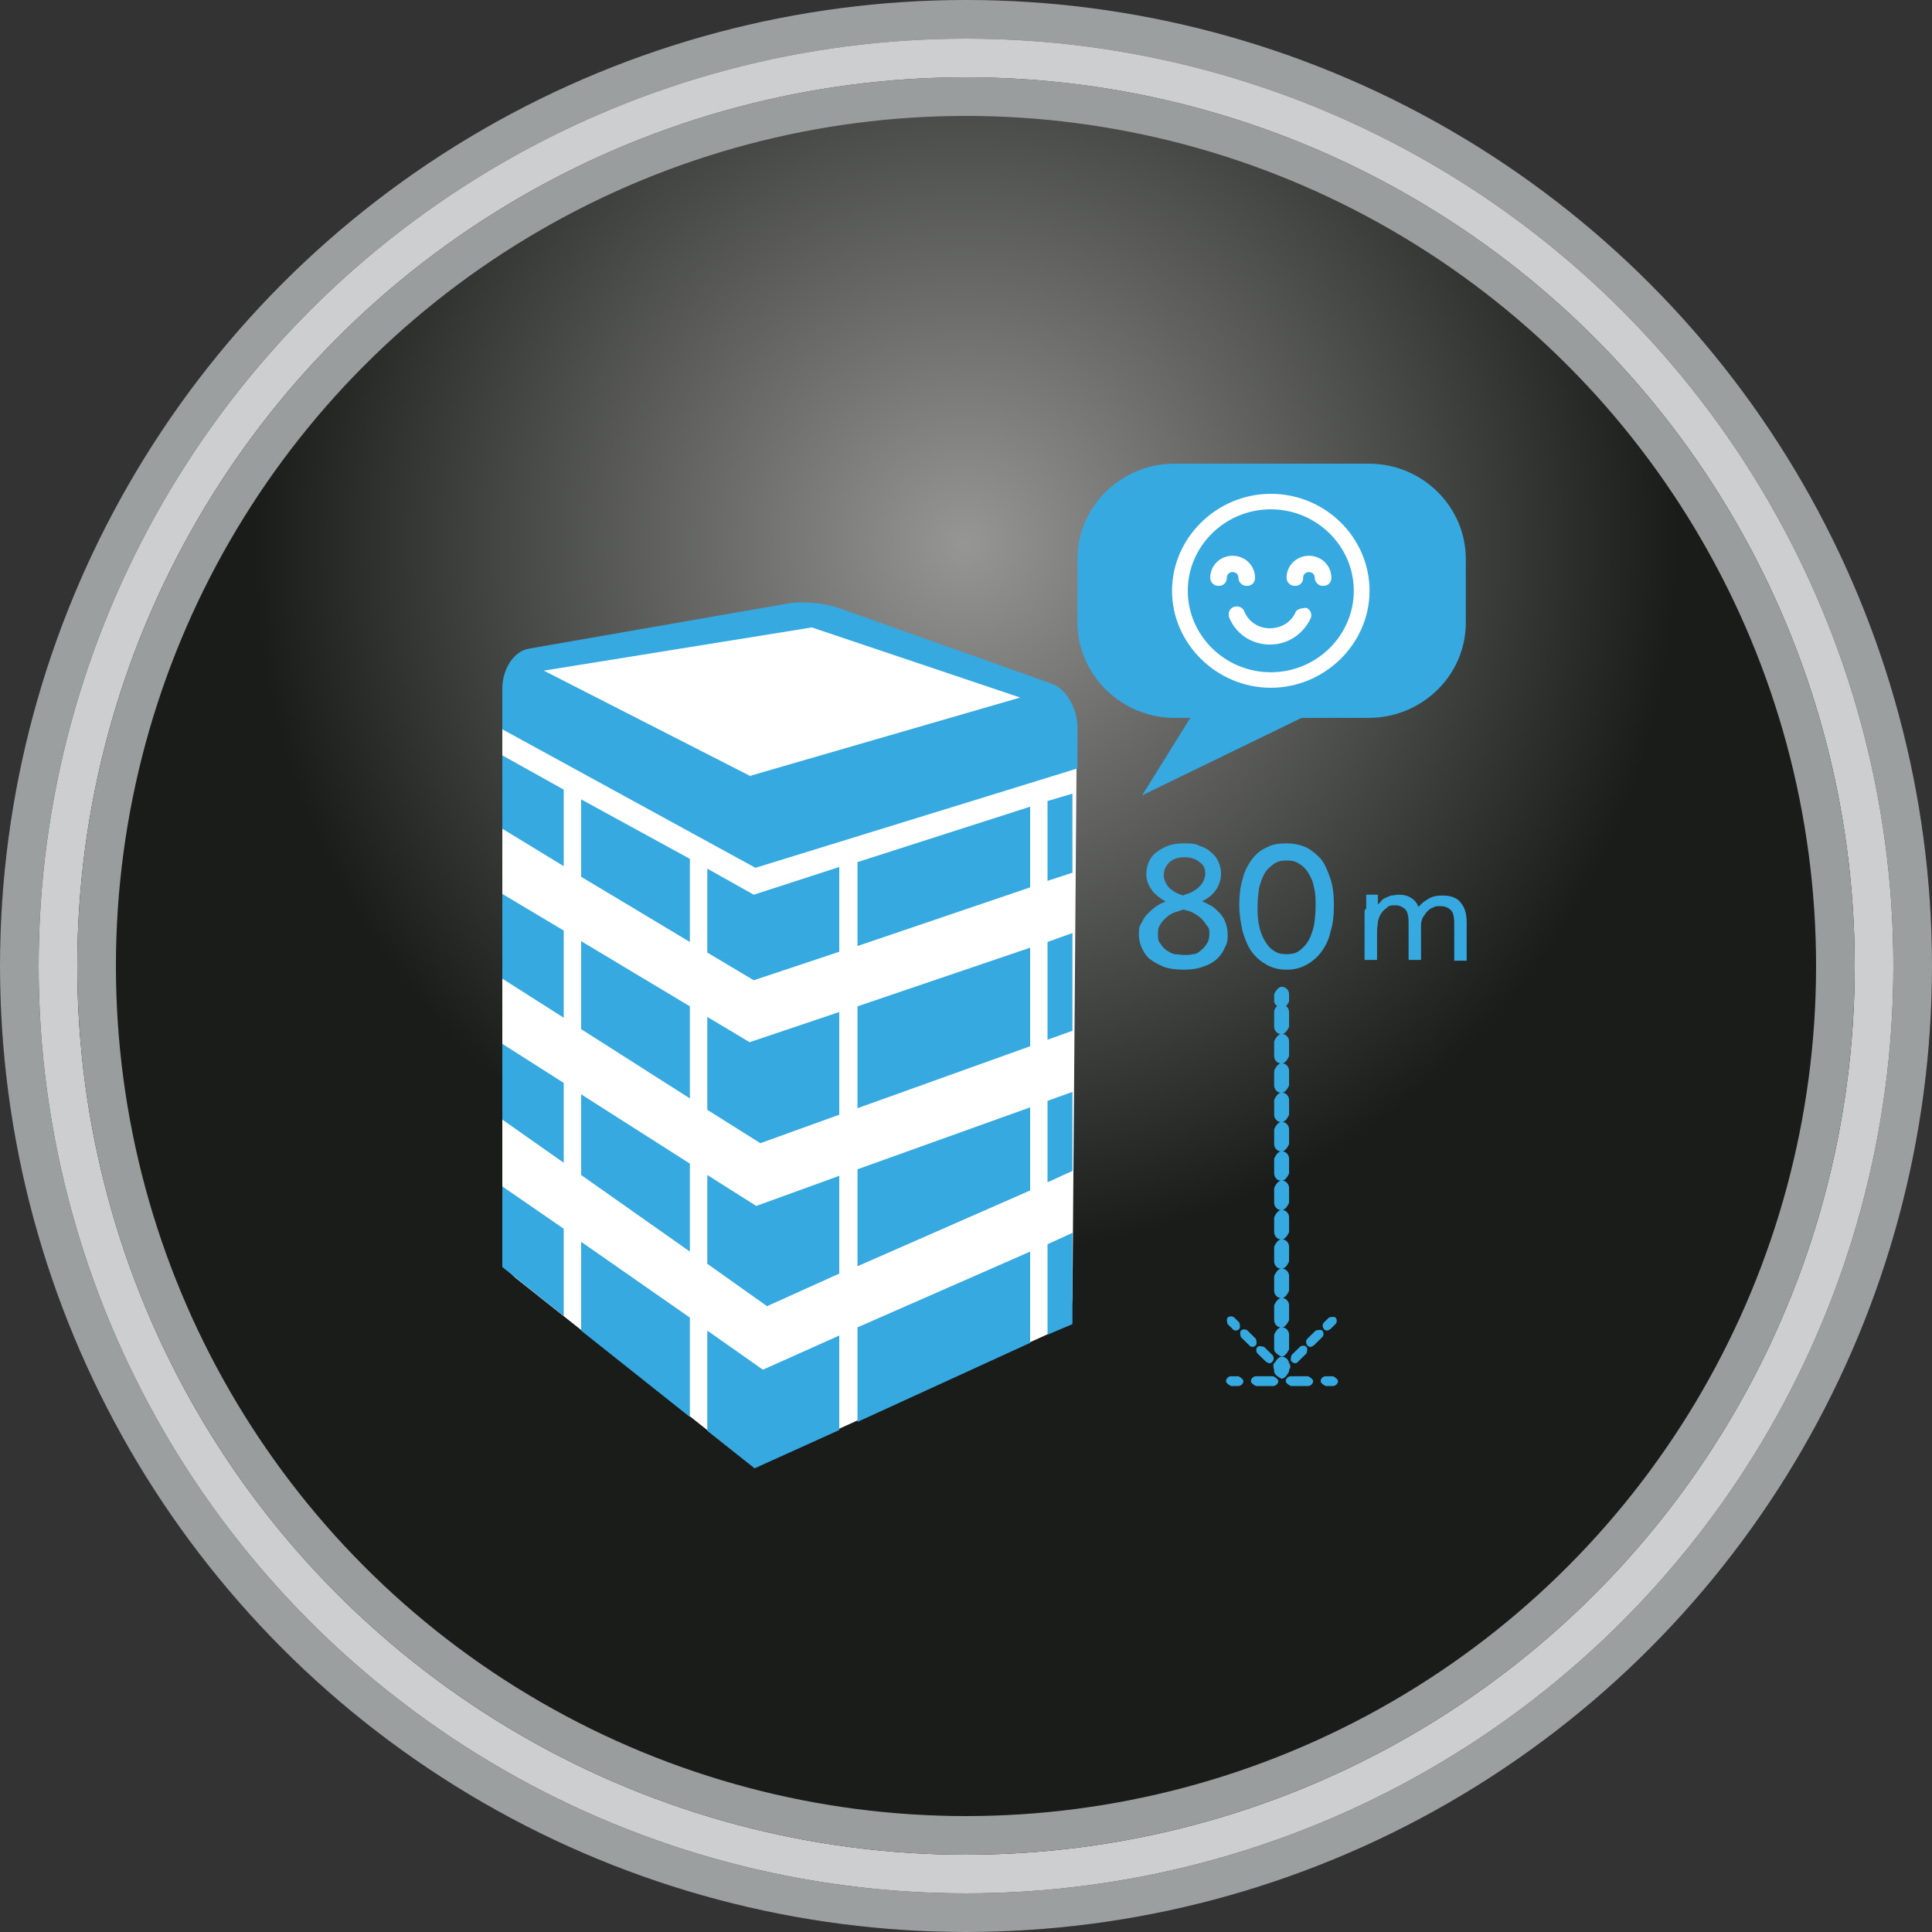 <svg width="50" height="50" viewBox="0 0 50 50" fill="none" xmlns="http://www.w3.org/2000/svg">
<rect x="0" y="0" width="50" height="50" fill="#333333" stroke="none"/>
<circle cx="25" cy="25" r="25" fill="url(#paint0_radial_784_108)"/>
<circle cx="25" cy="25" r="24.5" stroke="#9C9FA0"/>
<circle cx="25" cy="25" r="23.5" stroke="#CCCECF"/>
<circle cx="25" cy="25" r="22.5" stroke="#9A9D9E"/>
<g clip-path="url(#clip0_784_108)">
<path fill-rule="evenodd" clip-rule="evenodd" d="M13 32.285V18.263C13 17.757 13.365 17.335 13.881 17.229L20.668 15.964C20.882 15.922 21.097 15.964 21.29 16.027L27.261 18.157C27.648 18.326 27.863 19.085 27.863 19.507L27.755 33.572C27.755 33.972 27.519 34.352 27.132 34.521L20.109 37.705C19.744 37.873 19.293 37.81 18.992 37.557L13.387 33.108C13.129 32.918 13 32.602 13 32.285Z" fill="white"/>
<path fill-rule="evenodd" clip-rule="evenodd" d="M34.349 34.436C34.349 34.436 34.284 34.436 34.263 34.394C34.22 34.352 34.22 34.267 34.263 34.225L34.392 34.099C34.392 34.099 34.52 34.057 34.563 34.099C34.606 34.141 34.606 34.225 34.563 34.267L34.434 34.394C34.434 34.394 34.37 34.436 34.349 34.436Z" fill="#36A9E1"/>
<path fill-rule="evenodd" clip-rule="evenodd" d="M33.919 34.858C33.919 34.858 33.855 34.858 33.833 34.816C33.791 34.774 33.791 34.689 33.833 34.647L34.048 34.436C34.048 34.436 34.177 34.394 34.22 34.436C34.263 34.478 34.263 34.563 34.22 34.605L34.005 34.816C34.005 34.816 33.941 34.858 33.919 34.858ZM33.511 35.28C33.511 35.28 33.576 35.28 33.597 35.237L33.812 35.027C33.812 35.027 33.855 34.9 33.812 34.858C33.769 34.816 33.683 34.816 33.64 34.858L33.425 35.069C33.425 35.069 33.382 35.195 33.425 35.237C33.447 35.259 33.49 35.28 33.511 35.28Z" fill="#36A9E1"/>
<path fill-rule="evenodd" clip-rule="evenodd" d="M33.146 35.617C33.146 35.617 33.082 35.617 33.06 35.575C33.018 35.533 33.018 35.448 33.06 35.406L33.189 35.28C33.189 35.28 33.318 35.238 33.361 35.28C33.404 35.322 33.404 35.406 33.361 35.448L33.232 35.575C33.232 35.575 33.168 35.617 33.146 35.617Z" fill="#36A9E1"/>
<path fill-rule="evenodd" clip-rule="evenodd" d="M31.986 34.436C31.986 34.436 31.921 34.436 31.9 34.394L31.771 34.268C31.771 34.268 31.728 34.141 31.771 34.099C31.814 34.057 31.9 34.057 31.943 34.099L32.072 34.225C32.072 34.225 32.115 34.352 32.072 34.394C32.05 34.415 32.007 34.436 31.986 34.436Z" fill="#36A9E1"/>
<path fill-rule="evenodd" clip-rule="evenodd" d="M32.416 34.858C32.416 34.858 32.351 34.858 32.33 34.816L32.115 34.605C32.115 34.605 32.072 34.479 32.115 34.436C32.158 34.394 32.244 34.394 32.287 34.436L32.501 34.647C32.501 34.647 32.544 34.774 32.501 34.816C32.48 34.837 32.437 34.858 32.416 34.858ZM32.845 35.28C32.845 35.28 32.91 35.28 32.931 35.238C32.974 35.196 32.974 35.111 32.931 35.069L32.716 34.858C32.716 34.858 32.587 34.816 32.544 34.858C32.501 34.9 32.501 34.985 32.544 35.027L32.759 35.238C32.759 35.238 32.824 35.28 32.845 35.28Z" fill="#36A9E1"/>
<path fill-rule="evenodd" clip-rule="evenodd" d="M33.189 35.617C33.189 35.617 33.124 35.617 33.103 35.575L32.974 35.449C32.974 35.449 32.931 35.322 32.974 35.28C33.017 35.238 33.103 35.238 33.146 35.28L33.275 35.406C33.275 35.406 33.318 35.533 33.275 35.575C33.253 35.596 33.21 35.617 33.189 35.617Z" fill="#36A9E1"/>
<path fill-rule="evenodd" clip-rule="evenodd" d="M33.168 26.107C33.168 26.107 32.975 26.023 32.975 25.917V25.727C32.975 25.727 33.06 25.538 33.168 25.538C33.275 25.538 33.361 25.622 33.361 25.727V25.917C33.361 25.917 33.275 26.107 33.168 26.107Z" fill="#36A9E1"/>
<path fill-rule="evenodd" clip-rule="evenodd" d="M33.168 35.111C33.168 35.111 32.975 35.027 32.975 34.921V34.542C32.975 34.542 33.039 34.373 33.146 34.352C33.06 34.352 32.975 34.268 32.975 34.162V33.783C32.975 33.783 33.039 33.614 33.146 33.593C33.06 33.593 32.975 33.509 32.975 33.403V33.024C32.975 33.024 33.039 32.855 33.146 32.834C33.06 32.834 32.975 32.749 32.975 32.644V32.264C32.975 32.264 33.039 32.096 33.146 32.075C33.06 32.075 32.975 31.99 32.975 31.885V31.505C32.975 31.505 33.039 31.337 33.146 31.316C33.06 31.316 32.975 31.231 32.975 31.126V30.746C32.975 30.746 33.039 30.578 33.146 30.556C33.06 30.556 32.975 30.472 32.975 30.367V29.987C32.975 29.987 33.039 29.818 33.146 29.797C33.06 29.797 32.975 29.713 32.975 29.608V29.228C32.975 29.228 33.039 29.059 33.146 29.038C33.06 29.038 32.975 28.954 32.975 28.848V28.469C32.975 28.469 33.039 28.3 33.146 28.279C33.06 28.279 32.975 28.195 32.975 28.089V27.71C32.975 27.71 33.039 27.541 33.146 27.52C33.06 27.52 32.975 27.436 32.975 27.33V26.951C32.975 26.951 33.039 26.782 33.146 26.761C33.06 26.761 32.975 26.677 32.975 26.571V26.192C32.975 26.086 33.06 26.002 33.168 26.002C33.275 26.002 33.361 26.086 33.361 26.192V26.571C33.361 26.571 33.297 26.74 33.189 26.761C33.275 26.761 33.361 26.845 33.361 26.951V27.33C33.361 27.33 33.297 27.499 33.189 27.52C33.275 27.52 33.361 27.604 33.361 27.71V28.089C33.361 28.089 33.297 28.258 33.189 28.279C33.275 28.279 33.361 28.363 33.361 28.469V28.848C33.361 28.848 33.297 29.017 33.189 29.038C33.275 29.038 33.361 29.123 33.361 29.228V29.608C33.361 29.608 33.297 29.776 33.189 29.797C33.275 29.797 33.361 29.882 33.361 29.987V30.367C33.361 30.367 33.297 30.535 33.189 30.556C33.275 30.556 33.361 30.641 33.361 30.746V31.126C33.361 31.126 33.297 31.294 33.189 31.316C33.275 31.316 33.361 31.4 33.361 31.505V31.885C33.361 31.885 33.297 32.054 33.189 32.075C33.275 32.075 33.361 32.159 33.361 32.264V32.644C33.361 32.644 33.297 32.813 33.189 32.834C33.275 32.834 33.361 32.918 33.361 33.024V33.403C33.361 33.403 33.297 33.572 33.189 33.593C33.275 33.593 33.361 33.677 33.361 33.783V34.162C33.361 34.162 33.297 34.331 33.189 34.352C33.275 34.352 33.361 34.436 33.361 34.542V34.921C33.361 34.921 33.275 35.111 33.168 35.111Z" fill="#36A9E1"/>
<path fill-rule="evenodd" clip-rule="evenodd" d="M33.168 35.68C33.168 35.68 32.975 35.596 32.975 35.491V35.301C32.975 35.301 33.06 35.111 33.168 35.111C33.275 35.111 33.361 35.195 33.361 35.301V35.491C33.361 35.491 33.275 35.68 33.168 35.68Z" fill="#36A9E1"/>
<path fill-rule="evenodd" clip-rule="evenodd" d="M34.499 35.87H34.306C34.306 35.87 34.177 35.807 34.177 35.744C34.177 35.68 34.241 35.617 34.306 35.617H34.499C34.499 35.617 34.628 35.68 34.628 35.744C34.628 35.807 34.563 35.87 34.499 35.87Z" fill="#36A9E1"/>
<path fill-rule="evenodd" clip-rule="evenodd" d="M32.953 35.87H32.502C32.502 35.87 32.373 35.807 32.373 35.744C32.373 35.68 32.438 35.617 32.502 35.617H32.953C32.953 35.617 33.082 35.68 33.082 35.744C33.082 35.807 33.017 35.87 32.953 35.87ZM33.855 35.87H33.404C33.404 35.87 33.275 35.807 33.275 35.744C33.275 35.68 33.34 35.617 33.404 35.617H33.855C33.855 35.617 33.984 35.68 33.984 35.744C33.984 35.807 33.919 35.87 33.855 35.87Z" fill="#36A9E1"/>
<path fill-rule="evenodd" clip-rule="evenodd" d="M32.051 35.87H31.857C31.857 35.87 31.729 35.807 31.729 35.744C31.729 35.68 31.793 35.617 31.857 35.617H32.051C32.051 35.617 32.179 35.68 32.179 35.744C32.179 35.807 32.115 35.87 32.051 35.87Z" fill="#36A9E1"/>
<path fill-rule="evenodd" clip-rule="evenodd" d="M30.655 23.155C30.827 23.113 30.956 23.028 31.041 22.944C31.127 22.86 31.192 22.733 31.192 22.607C31.192 22.48 31.149 22.375 31.041 22.311C30.956 22.227 30.805 22.185 30.655 22.185C30.505 22.185 30.354 22.227 30.268 22.311C30.182 22.396 30.118 22.501 30.118 22.649C30.118 22.754 30.161 22.86 30.247 22.965C30.333 23.049 30.462 23.134 30.633 23.176L30.655 23.155ZM30.633 23.534C30.633 23.534 30.462 23.598 30.376 23.619C30.29 23.661 30.225 23.703 30.161 23.766C30.096 23.83 30.053 23.872 30.011 23.956C29.968 24.019 29.968 24.104 29.968 24.167C29.968 24.273 29.968 24.357 30.032 24.42C30.075 24.483 30.118 24.547 30.182 24.589C30.247 24.631 30.311 24.673 30.397 24.694C30.483 24.694 30.547 24.715 30.633 24.715C30.719 24.715 30.805 24.715 30.87 24.694C30.956 24.694 31.02 24.652 31.084 24.589C31.149 24.547 31.192 24.483 31.235 24.42C31.278 24.357 31.299 24.273 31.299 24.167C31.299 24.083 31.299 24.019 31.235 23.956C31.192 23.893 31.149 23.83 31.084 23.766C31.02 23.703 30.934 23.661 30.87 23.619C30.784 23.577 30.698 23.555 30.612 23.534H30.633ZM30.161 23.324C30.032 23.26 29.903 23.155 29.817 23.049C29.731 22.923 29.667 22.796 29.667 22.628C29.667 22.522 29.688 22.396 29.731 22.311C29.774 22.206 29.839 22.122 29.925 22.058C30.011 21.995 30.118 21.932 30.225 21.89C30.333 21.848 30.483 21.826 30.633 21.826C30.784 21.826 30.934 21.826 31.041 21.89C31.17 21.932 31.256 21.974 31.342 22.058C31.428 22.122 31.492 22.206 31.535 22.311C31.578 22.396 31.6 22.501 31.6 22.607C31.6 22.754 31.557 22.902 31.471 23.028C31.385 23.155 31.256 23.26 31.106 23.324C31.17 23.345 31.235 23.387 31.321 23.429C31.407 23.471 31.471 23.534 31.535 23.598C31.6 23.661 31.664 23.745 31.707 23.851C31.75 23.956 31.772 24.062 31.772 24.188C31.772 24.294 31.772 24.399 31.707 24.504C31.664 24.61 31.6 24.715 31.514 24.8C31.428 24.884 31.299 24.968 31.149 25.011C30.998 25.074 30.827 25.095 30.633 25.095C30.44 25.095 30.247 25.074 30.096 25.011C29.946 24.947 29.839 24.884 29.731 24.8C29.645 24.715 29.581 24.61 29.538 24.504C29.495 24.399 29.474 24.294 29.474 24.188C29.474 24.083 29.474 23.977 29.538 23.893C29.581 23.809 29.624 23.724 29.688 23.661C29.753 23.598 29.817 23.534 29.903 23.471C29.989 23.408 30.075 23.366 30.139 23.345L30.161 23.324Z" fill="#36A9E1"/>
<path fill-rule="evenodd" clip-rule="evenodd" d="M33.297 24.694C33.425 24.694 33.533 24.673 33.619 24.61C33.705 24.547 33.791 24.462 33.855 24.357C33.919 24.251 33.962 24.125 34.005 23.956C34.027 23.809 34.048 23.64 34.048 23.45C34.048 23.26 34.048 23.113 34.005 22.965C33.984 22.817 33.919 22.691 33.855 22.585C33.791 22.48 33.705 22.396 33.619 22.354C33.533 22.29 33.425 22.269 33.297 22.269C33.168 22.269 33.06 22.29 32.974 22.354C32.888 22.417 32.803 22.48 32.738 22.585C32.674 22.691 32.631 22.817 32.588 22.965C32.566 23.113 32.545 23.281 32.545 23.45C32.545 23.619 32.545 23.809 32.588 23.956C32.609 24.104 32.674 24.251 32.738 24.357C32.803 24.462 32.867 24.547 32.974 24.61C33.06 24.673 33.168 24.694 33.297 24.694ZM33.297 25.095C33.103 25.095 32.931 25.053 32.781 24.968C32.631 24.884 32.502 24.779 32.394 24.631C32.287 24.483 32.223 24.315 32.158 24.104C32.115 23.893 32.072 23.682 32.072 23.429C32.072 23.176 32.094 22.965 32.158 22.754C32.201 22.564 32.287 22.396 32.394 22.248C32.502 22.101 32.631 21.995 32.781 21.932C32.931 21.848 33.103 21.826 33.297 21.826C33.49 21.826 33.662 21.869 33.812 21.932C33.962 22.016 34.091 22.122 34.199 22.248C34.306 22.396 34.37 22.564 34.435 22.754C34.499 22.944 34.521 23.176 34.521 23.429C34.521 23.682 34.499 23.914 34.435 24.104C34.392 24.315 34.306 24.483 34.199 24.631C34.091 24.779 33.962 24.884 33.812 24.968C33.662 25.053 33.49 25.095 33.297 25.095Z" fill="#36A9E1"/>
<path fill-rule="evenodd" clip-rule="evenodd" d="M35.358 23.513V23.323C35.358 23.323 35.358 23.218 35.358 23.155H35.659V23.408C35.659 23.408 35.724 23.345 35.745 23.323C35.767 23.281 35.809 23.26 35.852 23.239C35.895 23.218 35.938 23.197 36.003 23.176C36.067 23.176 36.132 23.155 36.196 23.155C36.325 23.155 36.432 23.176 36.518 23.239C36.604 23.281 36.669 23.366 36.712 23.471C36.776 23.387 36.862 23.323 36.969 23.26C37.077 23.197 37.184 23.176 37.334 23.176C37.549 23.176 37.721 23.239 37.807 23.366C37.914 23.492 37.957 23.661 37.957 23.872V24.863H37.635V23.893C37.635 23.745 37.614 23.619 37.549 23.555C37.485 23.492 37.399 23.45 37.27 23.45C37.206 23.45 37.141 23.45 37.077 23.492C37.012 23.513 36.969 23.555 36.926 23.598C36.883 23.64 36.862 23.703 36.819 23.745C36.797 23.808 36.776 23.872 36.776 23.935V24.842H36.454V23.872C36.454 23.724 36.432 23.598 36.368 23.534C36.303 23.471 36.218 23.429 36.11 23.429C36.024 23.429 35.938 23.429 35.895 23.492C35.831 23.534 35.788 23.576 35.745 23.64C35.702 23.703 35.681 23.766 35.659 23.851C35.659 23.935 35.638 23.998 35.638 24.083V24.842H35.315V23.555L35.358 23.513Z" fill="#36A9E1"/>
<path fill-rule="evenodd" clip-rule="evenodd" d="M27.11 22.796L27.755 22.585V20.54L27.11 20.73V22.796Z" fill="#36A9E1"/>
<path fill-rule="evenodd" clip-rule="evenodd" d="M27.11 26.908L27.755 26.676V24.146L27.11 24.378V26.908Z" fill="#36A9E1"/>
<path fill-rule="evenodd" clip-rule="evenodd" d="M27.11 30.598L27.755 30.303V28.258L27.11 28.49V30.598Z" fill="#36A9E1"/>
<path fill-rule="evenodd" clip-rule="evenodd" d="M17.854 34.099L15.04 32.138V34.436L17.854 36.672V34.099Z" fill="#36A9E1"/>
<path fill-rule="evenodd" clip-rule="evenodd" d="M17.854 30.114L15.04 28.321V30.409L17.854 32.391V30.114Z" fill="#36A9E1"/>
<path fill-rule="evenodd" clip-rule="evenodd" d="M27.11 34.542L27.755 34.268V31.906L27.11 32.201V34.542Z" fill="#36A9E1"/>
<path fill-rule="evenodd" clip-rule="evenodd" d="M26.66 32.391L22.192 34.352V36.798L26.66 34.753V32.391Z" fill="#36A9E1"/>
<path fill-rule="evenodd" clip-rule="evenodd" d="M26.66 28.658L22.192 30.261V32.77L26.66 30.809V28.658Z" fill="#36A9E1"/>
<path fill-rule="evenodd" clip-rule="evenodd" d="M26.66 24.526L22.192 26.044V28.68L26.66 27.077V24.526Z" fill="#36A9E1"/>
<path fill-rule="evenodd" clip-rule="evenodd" d="M22.901 22.818L25.93 21.869V22.459L22.901 23.471V22.818Z" fill="#36A9E1"/>
<path fill-rule="evenodd" clip-rule="evenodd" d="M26.66 20.877L22.192 22.311V24.483L26.66 22.965V20.877Z" fill="#36A9E1"/>
<path fill-rule="evenodd" clip-rule="evenodd" d="M18.305 24.652L19.507 25.369L21.72 24.631V22.438L19.507 23.155L18.305 22.48V24.652Z" fill="#36A9E1"/>
<path fill-rule="evenodd" clip-rule="evenodd" d="M14.589 31.8L13 30.704V32.791L14.589 34.057V31.8Z" fill="#36A9E1"/>
<path fill-rule="evenodd" clip-rule="evenodd" d="M14.589 28.026L13 27.014V28.975L14.589 30.092V28.026Z" fill="#36A9E1"/>
<path fill-rule="evenodd" clip-rule="evenodd" d="M17.854 26.044L15.04 24.357V26.634L17.854 28.427V26.044Z" fill="#36A9E1"/>
<path fill-rule="evenodd" clip-rule="evenodd" d="M14.589 22.417V20.435L13 19.549V21.447L14.589 22.417Z" fill="#36A9E1"/>
<path fill-rule="evenodd" clip-rule="evenodd" d="M14.589 24.083L13 23.134V25.327L14.589 26.339V24.083Z" fill="#36A9E1"/>
<path fill-rule="evenodd" clip-rule="evenodd" d="M21.72 37.009V34.563L19.744 35.448L18.305 34.436V37.03L19.529 38L21.72 37.009Z" fill="#36A9E1"/>
<path fill-rule="evenodd" clip-rule="evenodd" d="M21.72 26.191L19.4 26.972L18.305 26.318V28.722L19.679 29.586L21.72 28.848V26.191Z" fill="#36A9E1"/>
<path fill-rule="evenodd" clip-rule="evenodd" d="M17.854 22.227L15.04 20.688V22.691L17.854 24.378V22.227Z" fill="#36A9E1"/>
<path fill-rule="evenodd" clip-rule="evenodd" d="M21.72 30.43L19.572 31.21L18.305 30.409V32.707L19.851 33.804L21.72 32.96V30.43Z" fill="#36A9E1"/>
<path fill-rule="evenodd" clip-rule="evenodd" d="M19.443 20.097L14.074 17.356L21.011 16.238L26.402 18.052L19.422 20.076L19.443 20.097ZM13.687 16.787C13.301 16.85 13 17.314 13 17.82V18.874L19.551 22.459L27.884 19.887V18.832C27.884 18.326 27.583 17.82 27.218 17.694L21.698 15.732C21.333 15.606 20.732 15.543 20.345 15.627L13.687 16.787Z" fill="#36A9E1"/>
<path fill-rule="evenodd" clip-rule="evenodd" d="M35.401 12H30.397C29.022 12 27.884 13.097 27.884 14.467V16.112C27.884 17.462 29.022 18.579 30.397 18.579H30.805L29.559 20.582L33.683 18.579H35.422C36.797 18.579 37.935 17.483 37.935 16.112V14.467C37.935 13.118 36.819 12 35.422 12H35.401Z" fill="#36A9E1"/>
<path fill-rule="evenodd" clip-rule="evenodd" d="M33.876 14.383C33.554 14.383 33.296 14.636 33.296 14.952C33.296 15.058 33.382 15.163 33.511 15.163C33.64 15.163 33.725 15.079 33.725 14.952C33.725 14.868 33.79 14.805 33.876 14.805C33.962 14.805 34.026 14.868 34.026 14.952C34.026 15.058 34.112 15.163 34.241 15.163C34.37 15.163 34.456 15.079 34.456 14.952C34.456 14.636 34.198 14.383 33.876 14.383ZM33.811 15.732C33.811 15.732 33.575 15.732 33.532 15.838C33.425 16.091 33.167 16.26 32.866 16.26C32.566 16.26 32.308 16.091 32.201 15.817C32.158 15.711 32.029 15.669 31.921 15.711C31.814 15.754 31.771 15.88 31.814 15.986C31.986 16.407 32.394 16.681 32.866 16.681C33.339 16.681 33.725 16.407 33.919 16.007C33.962 15.901 33.919 15.775 33.811 15.732ZM32.05 14.952C32.05 15.058 32.136 15.163 32.265 15.163C32.394 15.163 32.48 15.079 32.48 14.952C32.48 14.636 32.222 14.383 31.9 14.383C31.578 14.383 31.32 14.636 31.32 14.952C31.32 15.058 31.406 15.163 31.535 15.163C31.664 15.163 31.75 15.079 31.75 14.952C31.75 14.868 31.814 14.805 31.9 14.805C31.986 14.805 32.05 14.868 32.05 14.952ZM32.888 17.398C31.707 17.398 30.74 16.449 30.74 15.29C30.74 14.13 31.707 13.181 32.888 13.181C34.069 13.181 35.036 14.13 35.036 15.29C35.036 16.449 34.069 17.398 32.888 17.398ZM32.888 12.78C34.305 12.78 35.444 13.919 35.444 15.29C35.444 16.66 34.284 17.799 32.888 17.799C31.492 17.799 30.332 16.66 30.332 15.29C30.332 13.919 31.492 12.78 32.888 12.78Z" fill="white"/>
</g>
<defs>
<radialGradient id="paint0_radial_784_108" cx="0" cy="0" r="1" gradientUnits="userSpaceOnUse" gradientTransform="translate(25 14) rotate(86.906) scale(18.527)">
<stop stop-color="#969694"/>
<stop offset="1" stop-color="#191C19"/>
</radialGradient>
<clipPath id="clip0_784_108">
<rect width="25" height="26" fill="white" transform="translate(13 12)"/>
</clipPath>
</defs>
</svg>
